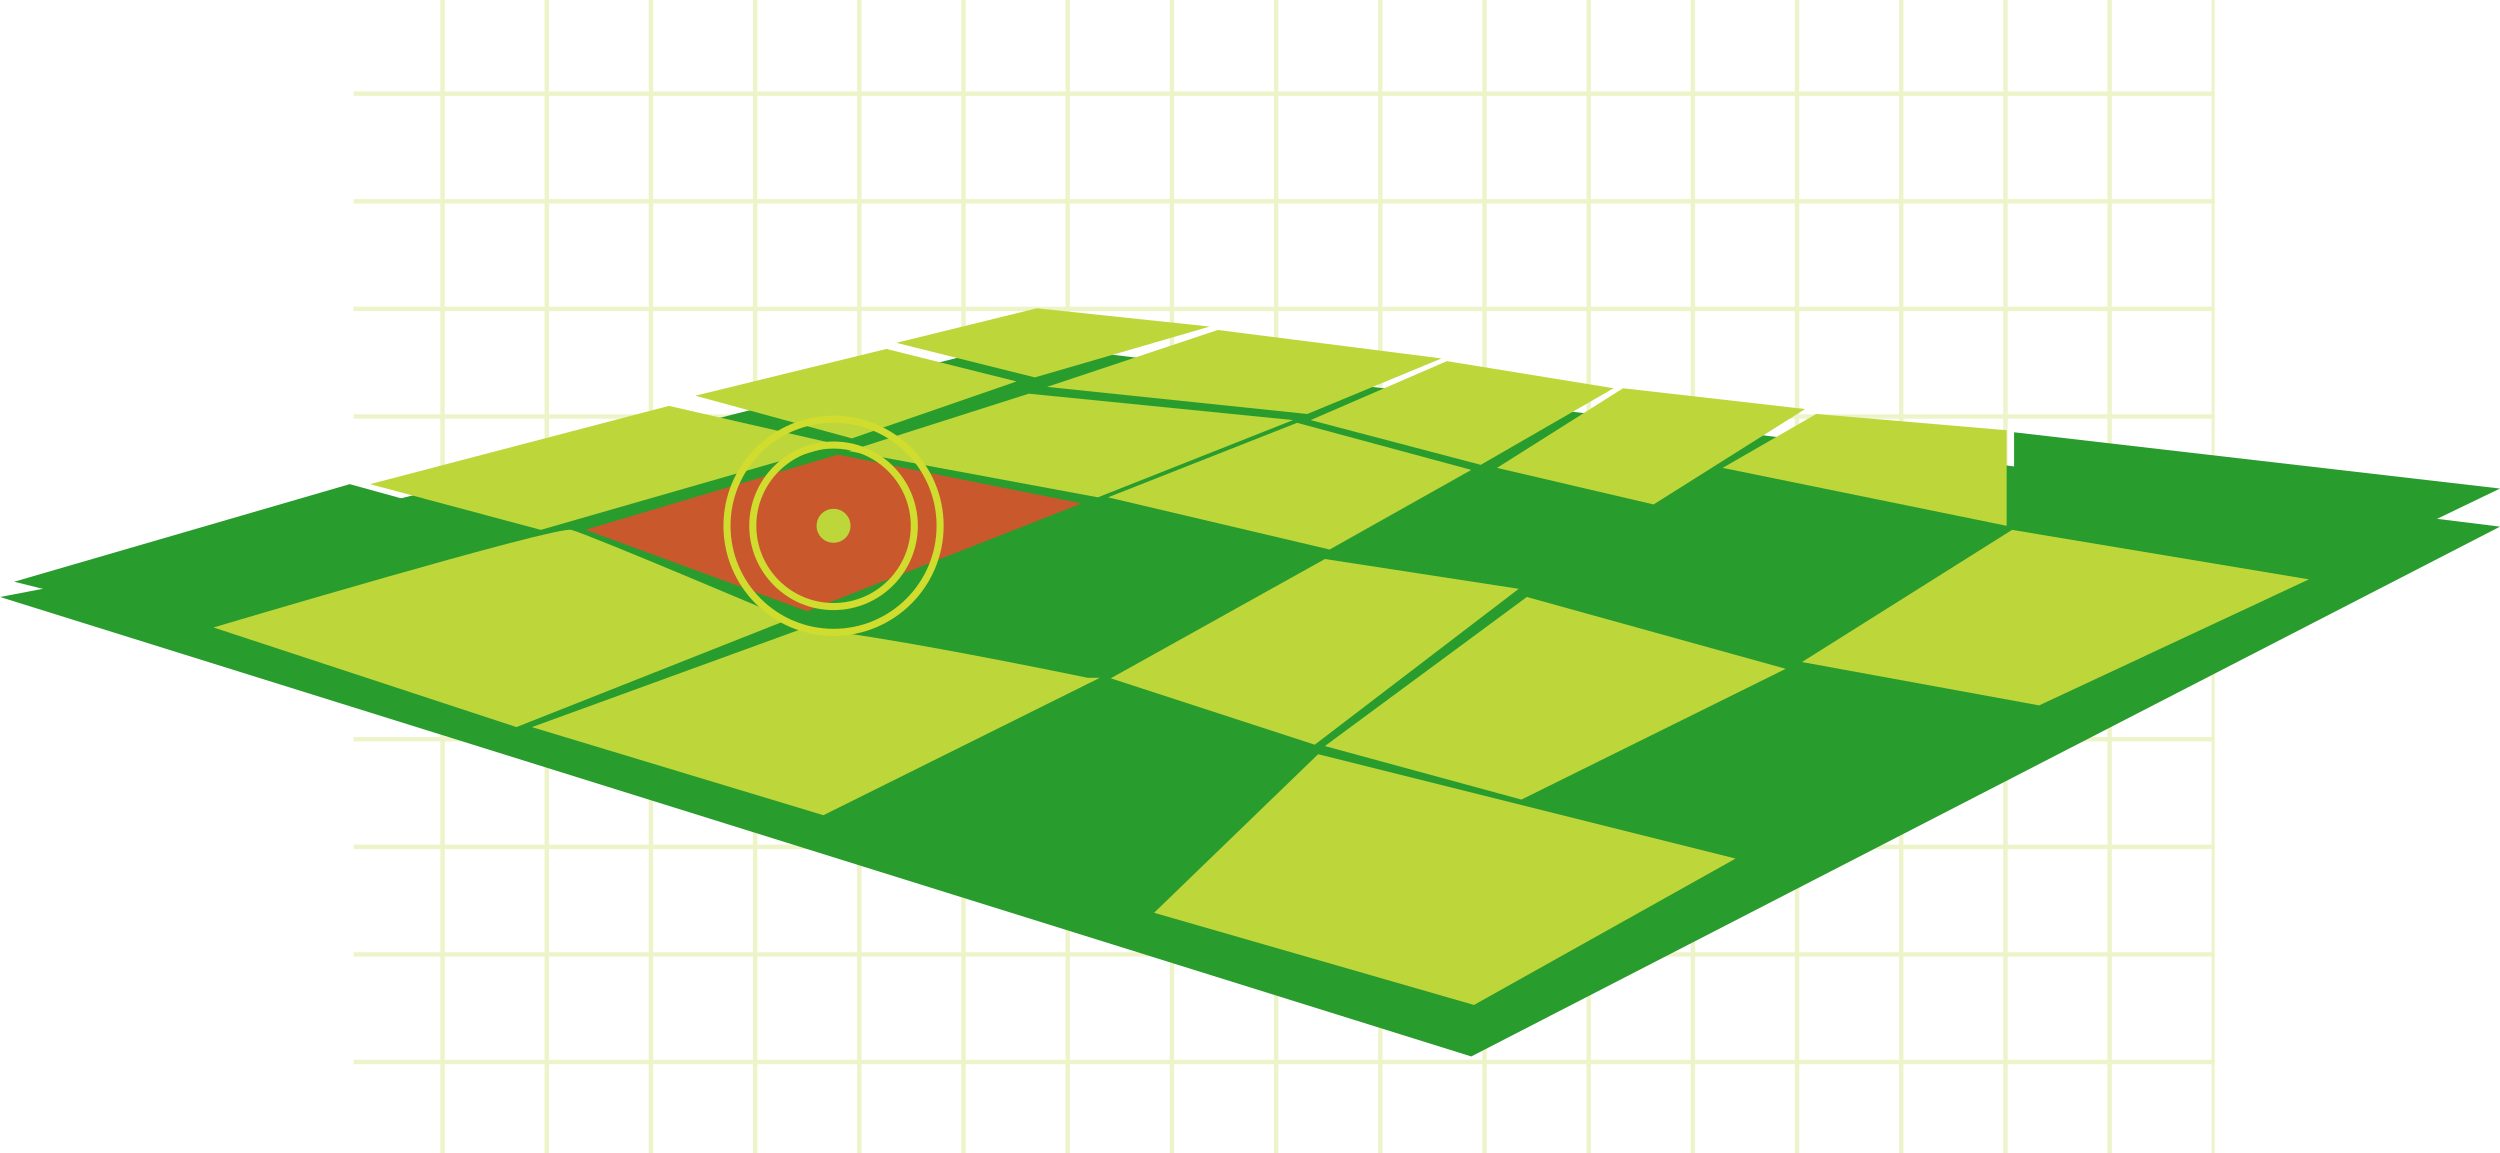 <?xml version="1.0" encoding="UTF-8"?> <svg xmlns="http://www.w3.org/2000/svg" xmlns:xlink="http://www.w3.org/1999/xlink" width="705.21" height="325.32" viewBox="0 0 705.21 325.32"><defs><clipPath id="clip-path"><rect id="Rectangle_350" data-name="Rectangle 350" width="524.97" height="325.32" transform="translate(1570.8 4607.09)" fill="none"></rect></clipPath></defs><g id="Group_601" data-name="Group 601" transform="translate(-1131.42 -4464.1)"><g id="Group_587" data-name="Group 587" transform="translate(-339.64 -142.99)" opacity="0.27"><g id="Group_586" data-name="Group 586" clip-path="url(#clip-path)"><rect id="Rectangle_299" data-name="Rectangle 299" width="969.9" height="1.25" transform="translate(1448.95 4936.39)" fill="#bdd73a"></rect><rect id="Rectangle_300" data-name="Rectangle 300" width="969.9" height="1.25" transform="translate(1448.95 4906.04)" fill="#bdd73a"></rect><rect id="Rectangle_301" data-name="Rectangle 301" width="969.9" height="1.25" transform="translate(1448.95 4875.69)" fill="#bdd73a"></rect><rect id="Rectangle_302" data-name="Rectangle 302" width="969.9" height="1.25" transform="translate(1448.95 4845.34)" fill="#bdd73a"></rect><rect id="Rectangle_303" data-name="Rectangle 303" width="969.9" height="1.25" transform="translate(1448.95 4814.99)" fill="#bdd73a"></rect><rect id="Rectangle_304" data-name="Rectangle 304" width="969.9" height="1.25" transform="translate(1448.95 4784.64)" fill="#bdd73a"></rect><rect id="Rectangle_305" data-name="Rectangle 305" width="969.9" height="1.25" transform="translate(1448.95 4754.3)" fill="#bdd73a"></rect><rect id="Rectangle_306" data-name="Rectangle 306" width="969.9" height="1.25" transform="translate(1448.95 4723.95)" fill="#bdd73a"></rect><rect id="Rectangle_307" data-name="Rectangle 307" width="969.9" height="1.25" transform="translate(1448.95 4693.6)" fill="#bdd73a"></rect><rect id="Rectangle_308" data-name="Rectangle 308" width="969.9" height="1.25" transform="translate(1448.95 4663.25)" fill="#bdd73a"></rect><rect id="Rectangle_309" data-name="Rectangle 309" width="969.9" height="1.25" transform="translate(1448.95 4632.9)" fill="#bdd73a"></rect><rect id="Rectangle_310" data-name="Rectangle 310" width="969.9" height="1.25" transform="translate(1448.95 4602.55)" fill="#bdd73a"></rect><rect id="Rectangle_311" data-name="Rectangle 311" width="969.9" height="1.25" transform="translate(1448.95 4572.2)" fill="#bdd73a"></rect><rect id="Rectangle_312" data-name="Rectangle 312" width="969.9" height="1.25" transform="translate(1448.95 4541.85)" fill="#bdd73a"></rect><rect id="Rectangle_313" data-name="Rectangle 313" width="969.9" height="1.25" transform="translate(1448.95 4511.5)" fill="#bdd73a"></rect><rect id="Rectangle_314" data-name="Rectangle 314" width="969.9" height="1.25" transform="translate(1448.95 4481.15)" fill="#bdd73a"></rect><rect id="Rectangle_315" data-name="Rectangle 315" width="969.9" height="1.25" transform="translate(1448.95 4450.8)" fill="#bdd73a"></rect><rect id="Rectangle_316" data-name="Rectangle 316" width="969.9" height="1.25" transform="translate(1448.95 4420.45)" fill="#bdd73a"></rect><rect id="Rectangle_317" data-name="Rectangle 317" width="969.9" height="1.25" transform="translate(1448.95 4390.1)" fill="#bdd73a"></rect><rect id="Rectangle_318" data-name="Rectangle 318" width="1.25" height="606.99" transform="translate(2388.84 4360.38)" fill="#bdd73a"></rect><rect id="Rectangle_319" data-name="Rectangle 319" width="1.25" height="606.99" transform="translate(2359.45 4360.38)" fill="#bdd73a"></rect><rect id="Rectangle_320" data-name="Rectangle 320" width="1.25" height="606.99" transform="translate(2330.05 4360.38)" fill="#bdd73a"></rect><rect id="Rectangle_321" data-name="Rectangle 321" width="1.25" height="606.99" transform="translate(2300.66 4360.38)" fill="#bdd73a"></rect><rect id="Rectangle_322" data-name="Rectangle 322" width="1.25" height="606.99" transform="translate(2271.27 4360.38)" fill="#bdd73a"></rect><rect id="Rectangle_323" data-name="Rectangle 323" width="1.25" height="606.99" transform="translate(2241.88 4360.38)" fill="#bdd73a"></rect><rect id="Rectangle_324" data-name="Rectangle 324" width="1.25" height="606.99" transform="translate(2212.49 4360.38)" fill="#bdd73a"></rect><rect id="Rectangle_325" data-name="Rectangle 325" width="1.25" height="606.99" transform="translate(2183.1 4360.38)" fill="#bdd73a"></rect><rect id="Rectangle_326" data-name="Rectangle 326" width="1.25" height="606.99" transform="translate(2153.71 4360.38)" fill="#bdd73a"></rect><rect id="Rectangle_327" data-name="Rectangle 327" width="1.25" height="606.99" transform="translate(2124.32 4360.38)" fill="#bdd73a"></rect><rect id="Rectangle_328" data-name="Rectangle 328" width="1.25" height="606.99" transform="translate(2094.93 4360.38)" fill="#bdd73a"></rect><rect id="Rectangle_329" data-name="Rectangle 329" width="1.25" height="606.99" transform="translate(2065.53 4360.38)" fill="#bdd73a"></rect><rect id="Rectangle_330" data-name="Rectangle 330" width="1.25" height="606.99" transform="translate(2036.14 4360.38)" fill="#bdd73a"></rect><rect id="Rectangle_331" data-name="Rectangle 331" width="1.25" height="606.99" transform="translate(2006.75 4360.38)" fill="#bdd73a"></rect><rect id="Rectangle_332" data-name="Rectangle 332" width="1.25" height="606.99" transform="translate(1977.36 4360.38)" fill="#bdd73a"></rect><rect id="Rectangle_333" data-name="Rectangle 333" width="1.25" height="606.99" transform="translate(1947.97 4360.38)" fill="#bdd73a"></rect><rect id="Rectangle_334" data-name="Rectangle 334" width="1.25" height="606.99" transform="translate(1918.58 4360.38)" fill="#bdd73a"></rect><rect id="Rectangle_335" data-name="Rectangle 335" width="1.25" height="606.99" transform="translate(1889.19 4360.38)" fill="#bdd73a"></rect><rect id="Rectangle_336" data-name="Rectangle 336" width="1.25" height="606.99" transform="translate(1859.8 4360.38)" fill="#bdd73a"></rect><rect id="Rectangle_337" data-name="Rectangle 337" width="1.25" height="606.99" transform="translate(1830.41 4360.38)" fill="#bdd73a"></rect><rect id="Rectangle_338" data-name="Rectangle 338" width="1.25" height="606.99" transform="translate(1801.01 4360.38)" fill="#bdd73a"></rect><rect id="Rectangle_339" data-name="Rectangle 339" width="1.25" height="606.99" transform="translate(1771.62 4360.38)" fill="#bdd73a"></rect><rect id="Rectangle_340" data-name="Rectangle 340" width="1.25" height="606.99" transform="translate(1742.23 4360.38)" fill="#bdd73a"></rect><rect id="Rectangle_341" data-name="Rectangle 341" width="1.25" height="606.99" transform="translate(1712.84 4360.38)" fill="#bdd73a"></rect><rect id="Rectangle_342" data-name="Rectangle 342" width="1.25" height="606.99" transform="translate(1683.45 4360.38)" fill="#bdd73a"></rect><rect id="Rectangle_343" data-name="Rectangle 343" width="1.25" height="606.99" transform="translate(1654.06 4360.38)" fill="#bdd73a"></rect><rect id="Rectangle_344" data-name="Rectangle 344" width="1.25" height="606.99" transform="translate(1624.67 4360.38)" fill="#bdd73a"></rect><rect id="Rectangle_345" data-name="Rectangle 345" width="1.25" height="606.99" transform="translate(1595.28 4360.38)" fill="#bdd73a"></rect><rect id="Rectangle_346" data-name="Rectangle 346" width="1.25" height="606.99" transform="translate(1565.89 4360.38)" fill="#bdd73a"></rect><rect id="Rectangle_347" data-name="Rectangle 347" width="1.25" height="606.99" transform="translate(1536.5 4360.38)" fill="#bdd73a"></rect><rect id="Rectangle_348" data-name="Rectangle 348" width="1.25" height="606.99" transform="translate(1507.1 4360.38)" fill="#bdd73a"></rect><rect id="Rectangle_349" data-name="Rectangle 349" width="1.25" height="606.99" transform="translate(1477.71 4360.38)" fill="#bdd73a"></rect></g></g><path id="Path_1755" data-name="Path 1755" d="M1483.1,4773.19l-12.04,2.3,415.02,129.61,290.19-149.45-418.46-51.85Z" transform="translate(-339.64 -142.99)" fill="#299c2e"></path><path id="Path_1756" data-name="Path 1756" d="M1475.07,4771.18l51.62,12.91,92.9-26.67-49.89-13.76Z" transform="translate(-339.64 -142.99)" fill="#299c2e"></path><path id="Path_1757" data-name="Path 1757" d="M1575.44,4743.66l48.17,12.9,83.73-24.09-47.6-10.89Z" transform="translate(-339.64 -142.99)" fill="#bdd73a"></path><path id="Path_1758" data-name="Path 1758" d="M1667.19,4718.71l44.16,12.04,46.46-16.06-36.71-9.17Z" transform="translate(-339.64 -142.99)" fill="#bdd73a"></path><path id="Path_1759" data-name="Path 1759" d="M1723.89,4703.8l39.08,9.75,49.32-14.34-48.75-5.16Z" transform="translate(-339.64 -142.99)" fill="#bdd73a"></path><path id="Path_1760" data-name="Path 1760" d="M1531.28,4784.09l85.45,28.1,76.85-30.4s-56.75-24.09-61.36-25.23S1531.28,4784.09,1531.28,4784.09Z" transform="translate(-339.64 -142.99)" fill="#bdd73a"></path><path id="Path_1761" data-name="Path 1761" d="M1636.23,4756.53l71.11-21.19,68.82,13.76-77.42,30.4Z" transform="translate(-339.64 -142.99)" fill="#c9582c"></path><path id="Path_1762" data-name="Path 1762" d="M1710.49,4734.33l70.26,13.05,55.05-21.79-74.55-7.45Z" transform="translate(-339.64 -142.99)" fill="#bdd73a"></path><path id="Path_1763" data-name="Path 1763" d="M1766.41,4716.22l73.41,7.65,37.85-15.67-63.09-8.03Z" transform="translate(-339.64 -142.99)" fill="#bdd73a"></path><path id="Path_1764" data-name="Path 1764" d="M1621.12,4812.19l76.47-27.83s12.23,0,80.29,13.92h3.44l-78,38.77-82.2-24.85Z" transform="translate(-339.64 -142.99)" fill="#bdd73a"></path><path id="Path_1765" data-name="Path 1765" d="M1707.34,4838.57l75.89-37.85,56.97,17.2-45.88,46.65Z" transform="translate(-339.64 -142.99)" fill="#299c2e"></path><path id="Path_1766" data-name="Path 1766" d="M1842.88,4819.84l-46.27,44.73,90.23,26,73.79-41.29Z" transform="translate(-339.64 -142.99)" fill="#bdd73a"></path><path id="Path_1767" data-name="Path 1767" d="M1901.75,4775.49l73.03,20.26-74.56,36.89-55.43-15.1Z" transform="translate(-339.64 -142.99)" fill="#bdd73a"></path><path id="Path_1768" data-name="Path 1768" d="M1978.22,4795.75l-74.94,36.89,59.65,15.49,81.43-40.91Z" transform="translate(-339.64 -142.99)" fill="#299c2e"></path><path id="Path_1769" data-name="Path 1769" d="M1903.28,4773.57l51.62-34.5,80.67,17.25-58.88,37.52Z" transform="translate(-339.64 -142.99)" fill="#299c2e"></path><path id="Path_1770" data-name="Path 1770" d="M1979.37,4793.84l66.9,12.23,76.09-35.55-83.73-13.96Z" transform="translate(-339.64 -142.99)" fill="#bdd73a"></path><path id="Path_1771" data-name="Path 1771" d="M2037.1,4728.46v26.95l-80.11-16.34,26.39-15.2Z" transform="translate(-339.64 -142.99)" fill="#bdd73a"></path><path id="Path_1772" data-name="Path 1772" d="M2039.2,4729.03v26.38l85.45,14.34,51.62-24.85Z" transform="translate(-339.64 -142.99)" fill="#299c2e"></path><path id="Path_1773" data-name="Path 1773" d="M1784.38,4798.43l60.41-33.65,54.67,8.41-57.54,43.97Z" transform="translate(-339.64 -142.99)" fill="#bdd73a"></path><path id="Path_1774" data-name="Path 1774" d="M1889.14,4739.64l-40.91,23.8,53.52,8.22,32.99-21.03Z" transform="translate(-339.64 -142.99)" fill="#299c2e"></path><path id="Path_1775" data-name="Path 1775" d="M1928.9,4716.61l-35.56,22.46,44.16,10.32,42.74-26.92Z" transform="translate(-339.64 -142.99)" fill="#bdd73a"></path><path id="Path_1776" data-name="Path 1776" d="M1783.61,4747.38l62.51,14.72,39.96-22.46-49.13-13.28Z" transform="translate(-339.64 -142.99)" fill="#bdd73a"></path><path id="Path_1777" data-name="Path 1777" d="M1840.77,4725.59l38.43-16.63,47.02,7.65-37.47,21.6Z" transform="translate(-339.64 -142.99)" fill="#bdd73a"></path><path id="Path_1778" data-name="Path 1778" d="M1699.88,4781.32l79.72-31.93h1.72l62.65,13.77-60.36,33.83-84.44-14.62Z" transform="translate(-339.64 -142.99)" fill="#299c2e"></path><circle id="Ellipse_24" data-name="Ellipse 24" cx="30.06" cy="30.06" r="30.06" transform="translate(1336.49 4582.36)" fill="none" stroke="#d0dc2e" stroke-width="2"></circle><circle id="Ellipse_25" data-name="Ellipse 25" cx="22.78" cy="22.78" r="22.78" transform="translate(1343.771 4589.64)" fill="none" stroke="#d0dc2e" stroke-width="2"></circle><circle id="Ellipse_26" data-name="Ellipse 26" cx="4.79" cy="4.79" r="4.79" transform="translate(1361.761 4607.63)" fill="#bdd73a"></circle></g></svg> 